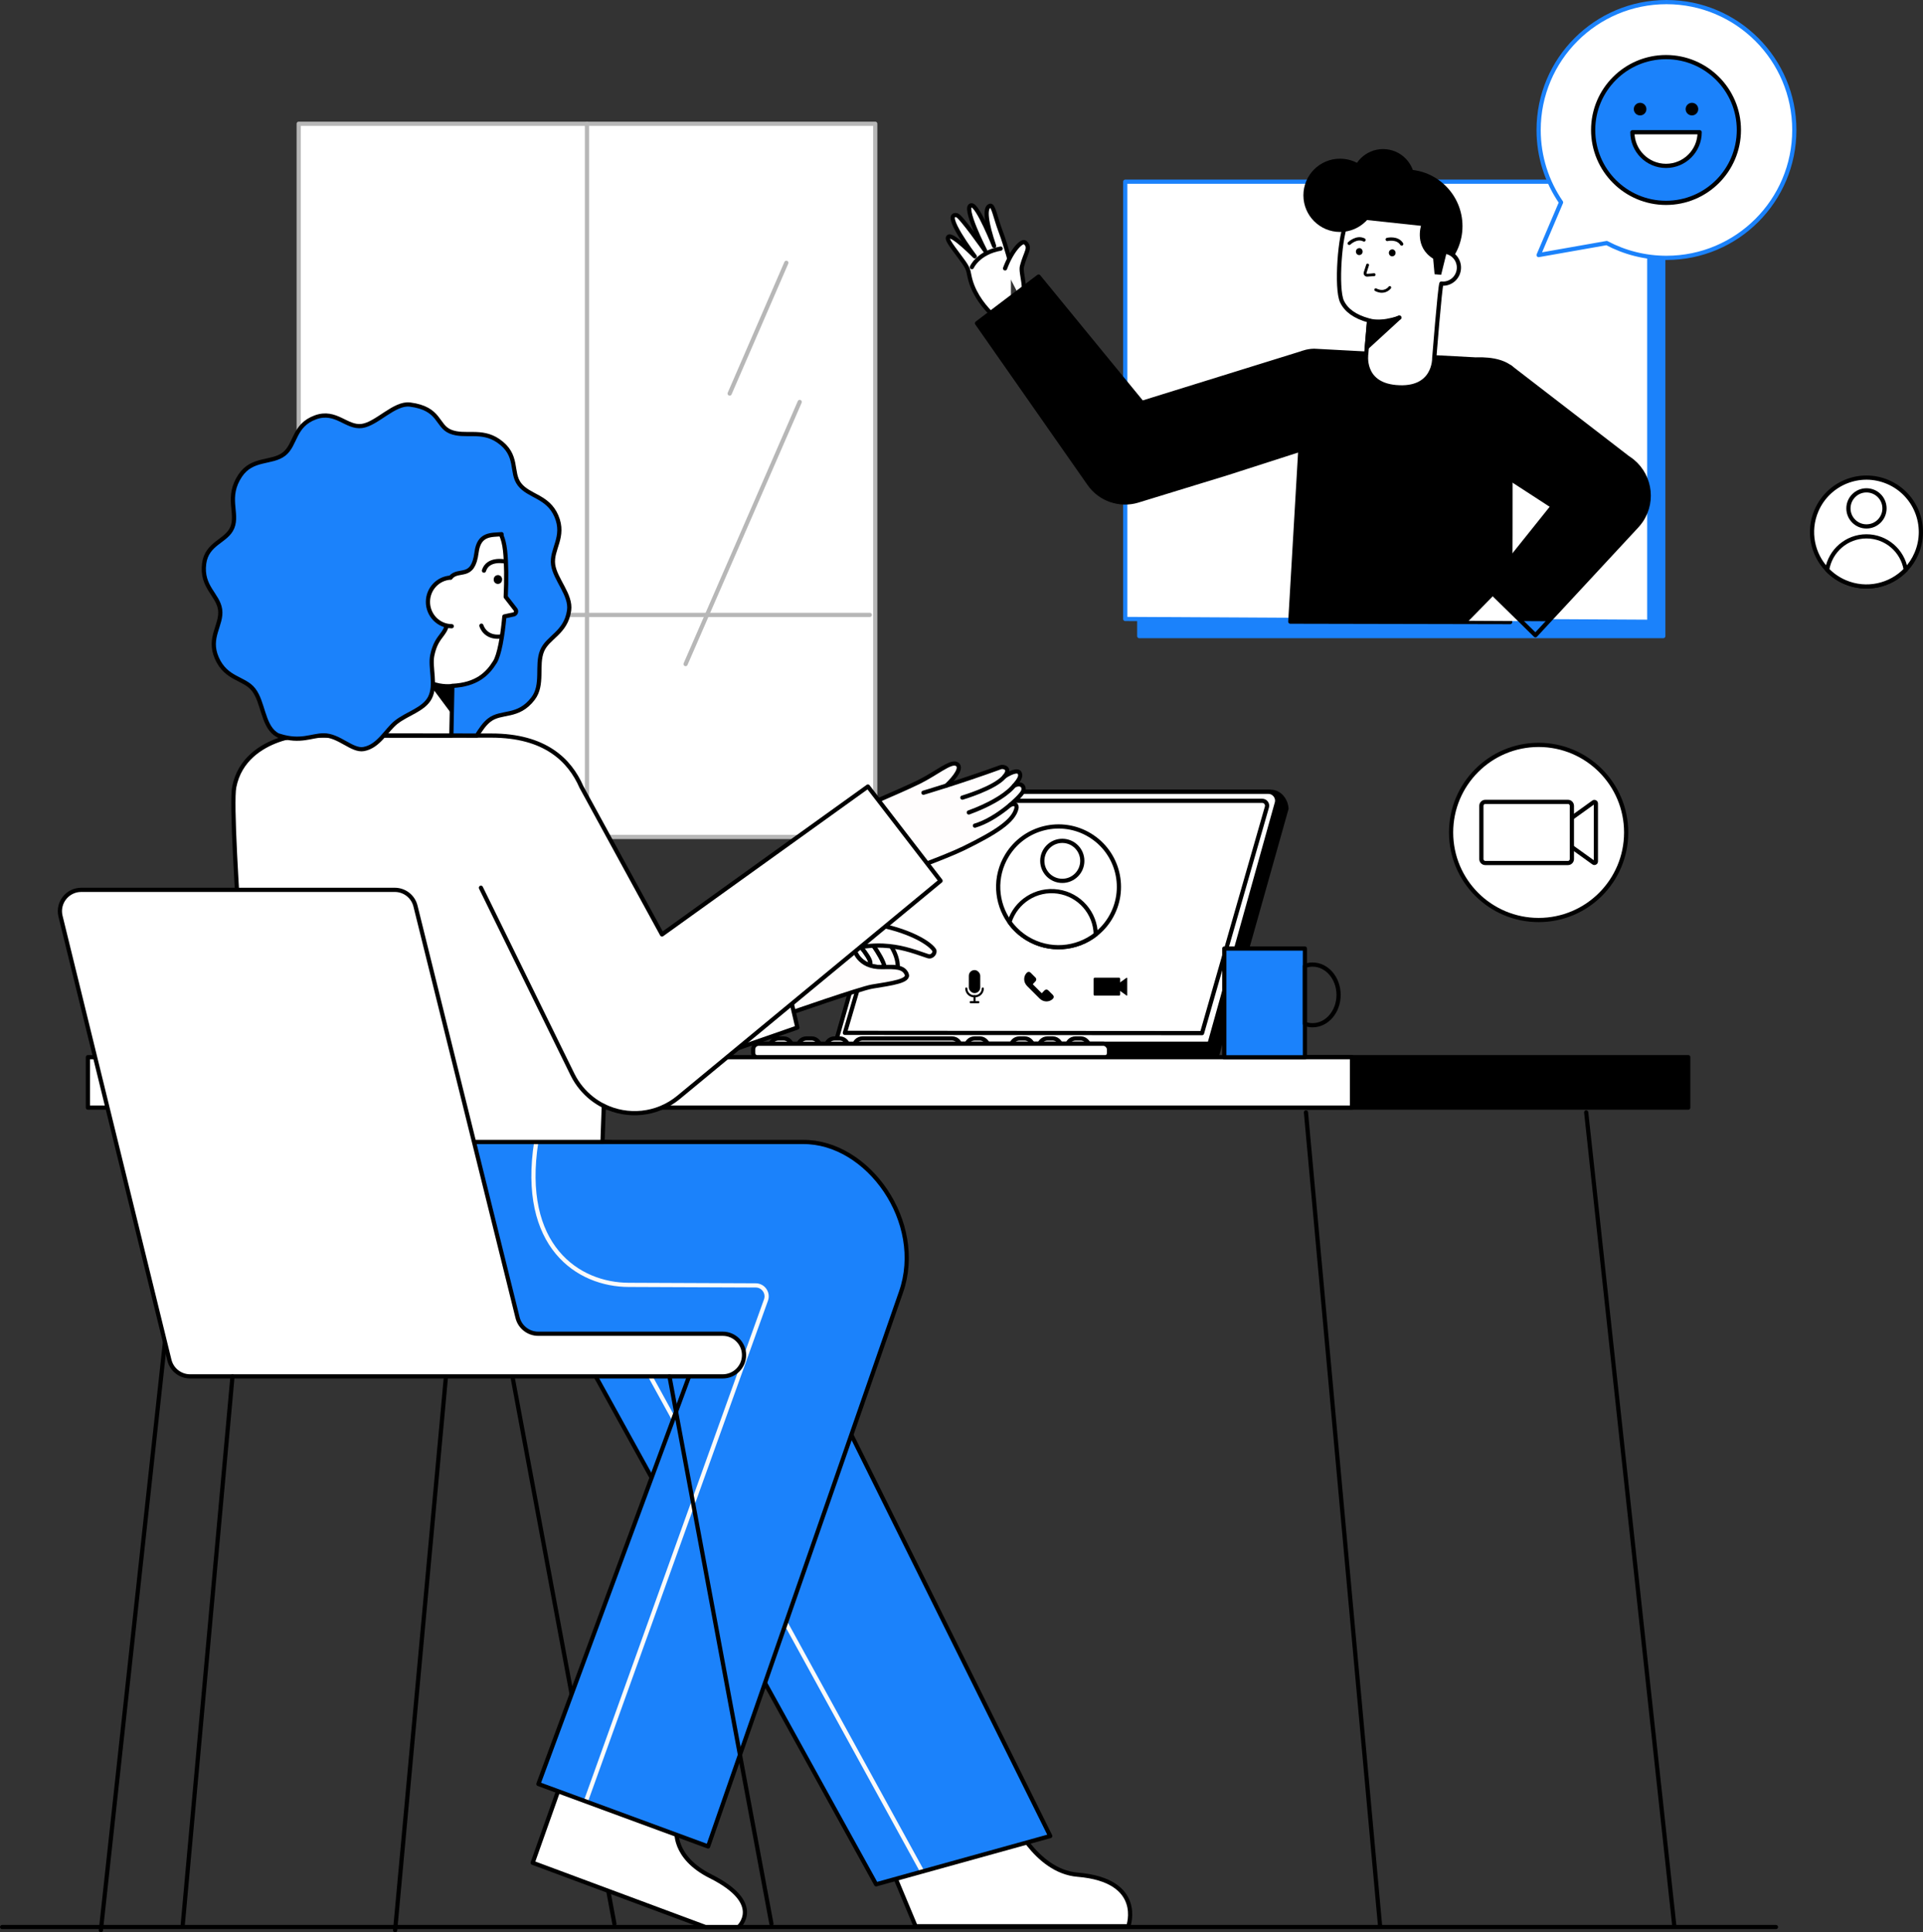<svg xmlns="http://www.w3.org/2000/svg" id="Layer_2" data-name="Layer 2" viewBox="0 0 686.222 689.368" style="width: 100%; height: 100%;"><rect x="0" y="0" width="686.222" height="689.368" fill="#333333" stroke="none"/><g id="Layer_1-2" data-name="Layer 1"><g><line x1="182.864" y1="491.026" x2="219.252" y2="686.319" fill="#fff" stroke="#000" stroke-linecap="round" stroke-linejoin="round" stroke-width="1.5"></line><g><g><rect x="106.594" y="44.147" width="205.738" height="254.444" transform="translate(418.925 342.739) rotate(180)" fill="#fff" stroke="#b7b7b7" stroke-linecap="round" stroke-linejoin="round" stroke-width="1.5"></rect><line x1="209.463" y1="298.592" x2="209.463" y2="44.147" fill="#fff" stroke="#b7b7b7" stroke-linecap="round" stroke-linejoin="round" stroke-width="1.5"></line><line x1="106.594" y1="219.365" x2="310.382" y2="219.365" fill="#fff" stroke="#b7b7b7" stroke-linecap="round" stroke-linejoin="round" stroke-width="1.5"></line></g><line x1="244.65" y1="236.914" x2="285.38" y2="143.392" fill="#fff" stroke="#b7b7b7" stroke-linecap="round" stroke-linejoin="round" stroke-width="1.5"></line><line x1="260.381" y1="140.397" x2="280.599" y2="93.762" fill="#fff" stroke="#b7b7b7" stroke-linecap="round" stroke-linejoin="round" stroke-width="1.5"></line></g><path d="m300.75,373.474l25.192-88.173c.478-1.673,2.007-2.827,3.747-2.827h123.823c3.133,0,5.401,2.99,5.558,6.007l-25.321,89.993-2.376.277-8.291.396" stroke="#000" stroke-linecap="round" stroke-linejoin="round" stroke-width="1.5"></path><path d="m430.75,375.474l24.883-89.006c.561-2.006-.947-3.994-3.03-3.994h-125.913c-1.74,0-3.269,1.154-3.747,2.827l-25.192,88.173" fill="#fff" stroke="#000" stroke-linecap="round" stroke-linejoin="round" stroke-width="1.5"></path><path d="m428.944,368.568l23.155-80.659c.316-1.113-.52-2.219-1.676-2.219h-122.814c-1.081,0-2.033.714-2.335,1.753l-23.779,81.031,127.448.094Z" fill="#fff" stroke="#000" stroke-linecap="round" stroke-linejoin="round" stroke-width="1.5"></path><rect x="466.471" y="377.147" width="135.978" height="17.992" stroke="#000" stroke-linecap="round" stroke-linejoin="round" stroke-width="1.5"></rect><g><rect x="360.75" y="370.474" width="8" height="6" rx="3" ry="3" fill="#fff" stroke="#000" stroke-linecap="round" stroke-linejoin="round" stroke-width="1.5"></rect><rect x="370.75" y="370.474" width="8" height="6" rx="3" ry="3" fill="#fff" stroke="#000" stroke-linecap="round" stroke-linejoin="round" stroke-width="1.5"></rect><rect x="380.75" y="370.474" width="8" height="6" rx="3" ry="3" fill="#fff" stroke="#000" stroke-linecap="round" stroke-linejoin="round" stroke-width="1.5"></rect><rect x="284.75" y="370.474" width="8" height="6" rx="3" ry="3" fill="#fff" stroke="#000" stroke-linecap="round" stroke-linejoin="round" stroke-width="1.5"></rect><rect x="274.75" y="370.474" width="8" height="6" rx="3" ry="3" fill="#fff" stroke="#000" stroke-linecap="round" stroke-linejoin="round" stroke-width="1.5"></rect><rect x="294.75" y="370.474" width="8" height="6" rx="3" ry="3" fill="#fff" stroke="#000" stroke-linecap="round" stroke-linejoin="round" stroke-width="1.5"></rect><rect x="344.75" y="370.474" width="8" height="6" rx="3" ry="3" fill="#fff" stroke="#000" stroke-linecap="round" stroke-linejoin="round" stroke-width="1.5"></rect><path d="m339.75,376.474h-2c-1.657,0-33-1.343-33-3h0c0-1.657,1.343-3,3-3h32c1.657,0,3,1.343,3,3h0c0,1.657-1.343,3-3,3Z" fill="#fff" stroke="#000" stroke-linecap="round" stroke-linejoin="round" stroke-width="1.5"></path><path d="m306.266,372.349h125.484v3.734c0,.836-.679,1.516-1.516,1.516h-123.969c-.836,0-1.516-.679-1.516-1.516v-2.219c0-.836.679-1.516,1.516-1.516Z" stroke="#000" stroke-linecap="round" stroke-linejoin="round" stroke-width="1.5"></path><rect x="268.75" y="372.349" width="127" height="5.25" rx="2.021" ry="2.021" fill="#fff" stroke="#000" stroke-linecap="round" stroke-linejoin="round" stroke-width="1.5"></rect></g><g><line x1="466.035" y1="396.841" x2="492.497" y2="687.269" fill="none" stroke="#000" stroke-linecap="round" stroke-linejoin="round" stroke-width="1.5"></line><line x1="67.79" y1="396.841" x2="36.002" y2="688.618" fill="none" stroke="#000" stroke-linecap="round" stroke-linejoin="round" stroke-width="1.5"></line></g><line x1=".75" y1="687.474" x2="633.75" y2="687.474" fill="none" stroke="#000" stroke-linecap="round" stroke-linejoin="round" stroke-width="1.5"></line><g><line x1="566.035" y1="396.841" x2="597.497" y2="687.269" fill="none" stroke="#000" stroke-linecap="round" stroke-linejoin="round" stroke-width="1.5"></line><line x1="167.79" y1="396.841" x2="141.002" y2="688.618" fill="none" stroke="#000" stroke-linecap="round" stroke-linejoin="round" stroke-width="1.5"></line></g><rect x="31.375" y="377.147" width="451.074" height="17.992" fill="#fff" stroke="#000" stroke-linecap="round" stroke-linejoin="round" stroke-width="1.5"></rect><g><rect x="436.886" y="338.397" width="28.767" height="38.79" fill="#1b82fb" stroke="#000" stroke-linecap="round" stroke-linejoin="round" stroke-width="1.5"></rect><path d="m477.673,354.932c0,5.98-4.152,10.823-9.276,10.823-.955,0-1.875-.168-2.744-.484v-20.678c.868-.311,1.789-.48,2.744-.48,5.124,0,9.276,4.843,9.276,10.819Z" fill="none" stroke="#000" stroke-linecap="round" stroke-linejoin="round" stroke-width="1.5"></path></g><g><rect x="406.542" y="70.928" width="187" height="156" fill="#1b82fb" stroke="#1b82fb" stroke-linecap="round" stroke-linejoin="round" stroke-width="1.5"></rect><polygon points="588.542 221.82 401.542 220.82 401.542 64.82 588.542 64.82 588.542 221.82" fill="#fff" stroke="#1b82fb" stroke-linecap="round" stroke-linejoin="round" stroke-width="1.5"></polygon><g><g><g><path d="m360.749,94.558s-1.529-6.269-3.714-12.102c-1.906-5.089-2.548-9.404-3.733-9.056-2.159.634-1.301,6.268,1.446,14.359,0,0-5.73-14.464-8.018-14.514-3.56-.078,4.849,16.245,4.849,16.245,0,0-8.717-12.442-10.121-12.712-5.583-1.074,6.369,14.664,6.369,14.664,0,0-7.572-7.738-9.211-7.057-1.509.627,1.666,4.078,5.27,9.138,2.168,3.044,1.58,3.58,2.463,6.607,3.142,10.775,14.4,17.429,14.4,17.429" fill="#fff" stroke="#000" stroke-linecap="round" stroke-linejoin="round" stroke-width="1.5"></path><path d="m368.043,113.892s-4.305-5.934-3.628-6.87c2.395-3.311-.386-9.529.278-12.047,1.36-5.153,3.238-6.536,1.125-8.457-1.011-.92-4.582,2.391-7.162,9.231" fill="#fff" stroke="#000" stroke-linecap="round" stroke-linejoin="round" stroke-width="1.5"></path></g><path d="m346.819,95.291s2.2-5.132,10.264-6.599" fill="#fff" stroke="#000" stroke-linecap="round" stroke-linejoin="round" stroke-width="1.5"></path></g><path d="m470,125.203l56.555,3.029c26.84-.936,12.313,25.285,12.335,25.751.305,6.705,0,67.948,0,67.948l-78.443-.162,3.578-61.365-26.105,8.399-31.282,9.592-.604.19c-6.288,1.919-13.358-.304-17.329-5.982l-40.063-57.285,21.978-16.652,36.913,45.045,56.84-17.657s2.788-1.159,5.63-.851Z" stroke="#000" stroke-linecap="round" stroke-linejoin="round" stroke-width="1.5"></path><path d="m585.545,185.897c-.47.7-1.05,1.41-1.6,2.01l-31.41,33.72-9.55-.05,1.41,1.37-.04.07-1.47-1.44-8.92-8.78-3.18-3.12,23.21-28.85-31.25-20.98c-7.55-5.06-9.56-15.28-4.49-22.82,5.06-7.54,15.28-9.55,22.82-4.49l39.6,30.94.53.36c7.29,4.89,9.23,14.77,4.34,22.06Z"></path><polyline points="523.065 221.467 532.735 211.607 533.965 212.797 542.985 221.577" fill="#fff" stroke="#000" stroke-linecap="round" stroke-linejoin="round" stroke-width="1.5"></polyline><path d="m538.078,170.213l16.022,10.401-23.344,29.159,17.162,16.866,36.132-38.944c.554-.599,1.132-1.313,1.601-2.012,4.895-7.292,2.953-17.171-4.339-22.067l-.524-.352-42.034-32.381" fill="none" stroke="#000" stroke-linecap="round" stroke-linejoin="round" stroke-width="1.5"></path><g><g><circle cx="501.689" cy="80.683" r="20.2"></circle><path d="m514.469,101.169c3.105.274,5.847-2.055,6.125-5.201.266-3.011-1.824-5.674-4.726-6.138-1.242-10.345-8.825-18.814-19.486-19.755-8.015-.707-11.32,3.34-15.79,9.45-2.366,3.233-3.924,23.47-1.684,28.079,1.498,3.082,4.523,5.36,9.639,6.753l-.993,11.779s-1.853,10.864,10.574,11.967c14.025,1.245,13.676-10.301,13.676-10.301,0,0,2.017-25.314,2.557-26.647.036.004.071.012.107.015Z" fill="#fff" stroke="#000" stroke-linecap="round" stroke-linejoin="round" stroke-width="1.5"></path><path d="m475.773,77.202l31.314,3.36s-2.454,7.537,4.334,11.715l.507,5.555,2.342.207,2.199-8.895-.052-19.687-16.64-7.433-18.277,4.351-5.727,10.827Z"></path><circle cx="478.188" cy="69.681" r="13.071"></circle><circle cx="493.552" cy="64.47" r="11.288"></circle><path d="m488.674,114.373s5.197,1.6,10.66-1.055" fill="#fff" stroke="#000" stroke-linecap="round" stroke-linejoin="round" stroke-width="1.5"></path></g><path d="m498.01,90.255v-.098c.002-.624-.55-1.222-1.193-1.193-.648.029-1.191.524-1.193,1.193v.098c-.002.624.55,1.222,1.193,1.193.648-.029,1.191-.524,1.193-1.193h0Z"></path><path d="m486.249,89.807v-.098c.002-.624-.55-1.222-1.193-1.193-.648.029-1.191.524-1.193,1.193v.098c-.002.624.55,1.222,1.193,1.193.648-.029,1.191-.524,1.193-1.193h0Z"></path><g><path d="m487.847,98.689c-.377,0-.733-.172-.969-.471-.254-.324-.33-.752-.202-1.144l.874-2.686c.085-.263.367-.407.63-.321s.406.368.321.63l-.874,2.687c-.034.104.009.18.038.216.028.036.102.086.2.089l2.472-.191c.282-.036.517.183.537.459.021.275-.185.517-.459.537l-2.473.191c-.032.003-.064.004-.096.004Z"></path><path d="m487.848,98.544c-.333,0-.647-.152-.855-.415-.224-.286-.292-.663-.179-1.009l.875-2.686c.06-.186.261-.29.447-.228.186.061.288.261.228.447l-.875,2.686c-.04.122-.017.25.062.351.079.101.2.147.326.143l2.472-.191c.194-.012.365.131.381.326.015.195-.131.366-.326.381l-2.472.191c-.028.002-.056.003-.084.003Z"></path></g><g><path d="m495.026,85.425s3.616-.861,5.166,1.636" fill="#fff"></path><path d="m500.193,87.649c-.197,0-.389-.098-.5-.278-1.303-2.1-4.499-1.381-4.531-1.374-.314.076-.632-.122-.706-.437-.075-.316.12-.631.435-.707.164-.039,4.049-.926,5.801,1.897.171.276.086.638-.19.81-.096.06-.204.088-.309.088Z"></path></g><g><path d="m481.476,86.821s2.676-2.58,5.28-1.219" fill="#fff"></path><path d="m481.477,87.409c-.154,0-.307-.06-.423-.179-.226-.234-.219-.606.015-.831.122-.118,3.015-2.855,5.961-1.317.287.151.399.506.249.794-.151.287-.505.398-.794.249-2.202-1.153-4.576,1.099-4.599,1.121-.114.11-.261.165-.408.165Z"></path></g><path d="m499.334,113.318l-11.572,10.608.786-9.194s3.133.336,6.338-.231c3.205-.568,4.448-1.183,4.448-1.183Z" stroke="#000" stroke-linecap="round" stroke-linejoin="round" stroke-width="1.5"></path><g><path d="m493.113,104.443c-.698,0-1.504-.173-2.412-.634-.246-.125-.345-.427-.22-.673.126-.246.425-.343.673-.22,2.847,1.449,4.325-.554,4.386-.639.159-.224.471-.277.696-.119.225.159.279.468.122.693-.015.021-1.144,1.591-3.245,1.591Z"></path><path d="m493.112,104.268c-.674,0-1.452-.167-2.332-.614-.16-.082-.224-.278-.143-.439.082-.16.279-.222.439-.143,2.992,1.52,4.541-.603,4.606-.694.105-.148.309-.181.454-.079.147.103.183.306.081.453-.015.02-1.09,1.516-3.103,1.516Z"></path></g></g></g><path d="m640.3,46.371c0,25.196-20.425,45.621-45.621,45.621-7.706,0-14.966-1.911-21.331-5.284l-24.29,4.284,8.006-18.799c-5.05-7.342-8.006-16.237-8.006-25.822,0-25.196,20.425-45.621,45.621-45.621s45.621,20.425,45.621,45.621Z" fill="#fff" stroke="#1b82fb" stroke-linecap="round" stroke-linejoin="round" stroke-width="1.5"></path><circle cx="594.519" cy="46.371" r="26" fill="#1b82fb" stroke="#000" stroke-linecap="round" stroke-linejoin="round" stroke-width="1.5"></circle><g><circle cx="585.269" cy="38.928" r="2.25"></circle><circle cx="603.769" cy="38.928" r="2.25"></circle></g><path d="m606.519,47.181c0,6.627-5.373,12-12,12s-12-5.373-12-12h24Z" fill="#fff" stroke="#000" stroke-linecap="round" stroke-linejoin="round" stroke-width="1.5"></path></g><g><path d="m683.902,197.455c-.949,2.214-2.252,4.157-3.833,5.798-5.429,5.671-14.014,7.689-21.665,4.413-2.477-1.062-4.624-2.575-6.378-4.413-5.226-5.452-6.996-13.698-3.833-21.077,4.217-9.865,15.633-14.436,25.49-10.219,9.865,4.217,14.436,15.633,10.219,25.498Z" fill="#fff" stroke="#000" stroke-linecap="round" stroke-linejoin="round" stroke-width="1.5"></path><circle cx="666.046" cy="181.369" r="6.434" fill="#fff" stroke="#000" stroke-linecap="round" stroke-linejoin="round" stroke-width="1.5"></circle><path d="m680.069,203.253c-5.429,5.671-14.014,7.689-21.665,4.413-2.477-1.062-4.624-2.575-6.378-4.413,1.099-6.754,6.958-11.905,14.021-11.905s12.922,5.151,14.021,11.905Z" fill="#fff" stroke="#000" stroke-linecap="round" stroke-linejoin="round" stroke-width="1.5"></path></g><g><circle cx="549.058" cy="296.976" r="31.238" fill="#fff" stroke="#000" stroke-linecap="round" stroke-linejoin="round" stroke-width="1.5"></circle><g><path d="m569.491,286.618v20.715c0,.309-.218.44-.312.482-.094.042-.337.116-.564-.091l-8.014-5.761v-9.974l8.014-5.761c.227-.207.47-.134.564-.091.094.042.312.172.312.482Z" fill="#fff" stroke="#000" stroke-linecap="round" stroke-linejoin="round" stroke-width="1.5"></path><path d="m560.929,287.48v18.991c0,.774-.628,1.407-1.396,1.407h-29.511c-.768,0-1.396-.633-1.396-1.407v-18.991c0-.774.628-1.407,1.396-1.407h29.511c.768,0,1.396.633,1.396,1.407Z" fill="#fff" stroke="#000" stroke-linecap="round" stroke-linejoin="round" stroke-width="1.5"></path></g></g><g><path d="m396.144,327.593c-1.391,2.281-3.128,4.208-5.124,5.761-6.856,5.369-16.6,6.229-24.483,1.425-2.553-1.557-4.67-3.557-6.306-5.852-4.877-6.811-5.519-16.144-.881-23.747,6.187-10.165,19.443-13.382,29.6-7.196,10.165,6.187,13.382,19.443,7.194,29.608Z" fill="#fff" stroke="#000" stroke-linecap="round" stroke-linejoin="round" stroke-width="1.5"></path><circle cx="379.078" cy="307.114" r="7.137" fill="#fff" stroke="#000" stroke-linecap="round" stroke-linejoin="round" stroke-width="1.5"></circle><path d="m391.02,333.354c-6.856,5.369-16.6,6.229-24.483,1.425-2.553-1.557-4.67-3.557-6.306-5.852,2.273-7.243,9.519-11.973,17.274-10.858,7.755,1.115,13.375,7.695,13.515,15.285Z" fill="#fff" stroke="#000" stroke-linecap="round" stroke-linejoin="round" stroke-width="1.5"></path></g><g><path d="m372.125,355.288l1.281-1.325,1.679,1.679c-.972.972-2.474.884-3.446-.088l-4.451-4.451c-.972-.972-1.06-2.474-.088-3.446l1.757,1.757-1.303,1.392"></path><path d="m367.762,346.993l1.757,1.757c.358.358.367.934.021,1.303l-1.004,1.072,3.208,3.208.988-1.022c.175-.181.415-.284.666-.286.251-.002.493.097.671.274l1.679,1.679c.366.366.366.959,0,1.325-1.313,1.313-3.409,1.274-4.771-.088l-4.451-4.451c-1.363-1.363-1.401-3.458-.088-4.771.366-.366.959-.366,1.325,0Zm-.21,2.441l-.199-.199c-.006.125.005.251.032.377l.167-.178Zm5.954,5.954l-.088-.088-.083.086c.057.004.114.005.171.002Z"></path></g><g><path d="m402.25,348.95v6.083c0,.091-.064.129-.092.141-.028.012-.099.034-.166-.027l-2.353-1.692v-2.929l2.353-1.692c.067-.061.138-.039.166-.027.028.012.092.051.092.141Z"></path><path d="m390.663,348.79h8.663c.226,0,.41.184.41.41v5.583c0,.226-.184.41-.41.41h-8.663c-.228,0-.413-.185-.413-.413v-5.577c0-.228.185-.413.413-.413Z"></path></g><g><g><path d="m350.705,352.653c0,1.52-1.243,2.763-2.763,2.763h-.36c-1.52,0-2.763-1.243-2.763-2.763" fill="#fff"></path><path d="m347.942,355.79h-.36c-1.73,0-3.137-1.407-3.137-3.137,0-.207.167-.374.374-.374s.374.167.374.374c0,1.317,1.072,2.389,2.389,2.389h.36c1.317,0,2.389-1.072,2.389-2.389,0-.207.167-.374.374-.374s.374.167.374.374c0,1.73-1.407,3.137-3.137,3.137Z"></path></g><rect x="345.724" y="346.075" width="4.077" height="8.22" rx="2.038" ry="2.038"></rect><path d="m347.762,357.907c-.207,0-.374-.167-.374-.374v-2.118c0-.207.167-.374.374-.374s.374.167.374.374v2.118c0,.207-.167.374-.374.374Z"></path><path d="m349.138,357.907h-2.752c-.207,0-.374-.167-.374-.374s.167-.374.374-.374h2.752c.207,0,.374.167.374.374s-.167.374-.374.374Z"></path></g><g><path id="l" d="m402.646,687.2h-75.914l-11.492-27.504,45.717-11.545s8.332,19.382,23.564,20.646c24.038,2.001,18.125,18.403,18.125,18.403Z" fill="#fff" stroke="#000" stroke-linecap="round" stroke-linejoin="round" stroke-width="1.5"></path><path id="l-2" data-name="l" d="m312.648,672.236l-107.672-194.997h-68.232c-22.171,0-46.37-8.494-45.663-38.301.526-22.155.428-31.535.428-31.535h123.496c14.874,0,40.871,8.333,47.247,20.708l112.527,226.893-62.131,17.232Z" fill="#1b82fb"></path><line id="l-3" data-name="l" x1="329.09" y1="667.675" x2="219.307" y2="467.808" fill="none" stroke="#fafafa" stroke-linecap="round" stroke-linejoin="round" stroke-width="1.5"></line><path id="st" d="m312.648,672.236l-107.672-194.997h-68.232c-22.171,0-46.37-8.494-45.663-38.301.526-22.155.428-31.535.428-31.535h123.496c14.874,0,40.871,8.333,47.247,20.708l112.527,226.893-62.131,17.232Z" fill="none" stroke="#000" stroke-linecap="round" stroke-linejoin="round" stroke-width="1.5"></path><path id="l-4" data-name="l" d="m263.553,687.474h-11.792l-61.676-22.932,9.912-27.936,41.451,16.148s-1.559,9.766,12.114,16.602c19.372,9.691,9.99,18.118,9.99,18.118Z" fill="#fff" stroke="#000" stroke-linecap="round" stroke-linejoin="round" stroke-width="1.5"></path><path id="l-5" data-name="l" d="m165.36,407.403h121.109c21.415,0,41.52,24.162,36.265,49.827-.966,4.718-70.051,201.495-70.051,201.495l-60.556-22.287,58.864-159.2h-85.632" fill="#1b82fb"></path><path id="l-6" data-name="l" d="m209.133,642.436l64.228-178.71c.859-2.524-1.011-5.147-3.677-5.159l-45.221-.188c-18.232,0-38.949-13.796-33.086-51.104" fill="none" stroke="#fafafa" stroke-linecap="round" stroke-linejoin="round" stroke-width="1.5"></path><path id="st-2" data-name="st" d="m165.36,407.403h121.109c23.214-.275,43.799,28.615,35.039,53.593-1.594,4.545-68.824,197.729-68.824,197.729l-60.556-22.287,58.864-159.2h-85.632" fill="none" stroke="#000" stroke-linecap="round" stroke-linejoin="round" stroke-width="1.5"></path><g id="ha"><path id="sk" d="m304.906,338.374c-.187.182.807,4.568,5.768,6.116-.08-.243-.104-.518-.068-.832.123-1.156-1.611-3.637-3.322-5.765-1.292.183-2.252.352-2.378.48Z" fill="#fffdfd" stroke="#000" stroke-linecap="round" stroke-linejoin="round" stroke-width="1.5"></path><path id="sk-2" data-name="sk" d="m307.284,337.894c1.711,2.128,3.445,4.609,3.322,5.765-.036.314-.011.589.068.832.463.14.952.264,1.489.35.788.133,1.657.204,2.62.184.311-.006.623-.012.92-.017-.421-2.113-2.269-5.146-3.957-7.573" fill="#fffdfd" stroke="#000" stroke-linecap="round" stroke-linejoin="round" stroke-width="1.5"></path><path id="sk-3" data-name="sk" d="m311.747,337.434c1.688,2.427,3.536,5.46,3.957,7.573,1.918-.032,3.442-.025,4.64.202.194-2.691-1.093-5.645-2.326-7.606" fill="#fffdfd" stroke="#000" stroke-linecap="round" stroke-linejoin="round" stroke-width="1.5"></path><path id="sk-4" data-name="sk" d="m333.317,338.872c-2.093-3.081-11.359-8.073-24.496-9.608-7.153-.836-40.454,3.03-47.346,3.849l-1.471-.095,21.088,28.691s26.003-9.072,30.083-9.736c7.171-1.167,13.502-2.007,12.341-4.525s-3.763-2.526-8.736-2.425c-8.542.173-10.107-6.428-9.871-6.65.393-.368,5.982-1.243,10.209-1.017,5.981.319,9.839,1.606,16.009,3.744,1.577.546,2.797-1.336,2.191-2.227Z" fill="#fffdfd" stroke="#000" stroke-linecap="round" stroke-linejoin="round" stroke-width="1.5"></path></g><g id="ha-2" data-name="ha"><path id="sk-5" data-name="sk" d="m361.885,280.291c.951-1.07,2.166-2.595,2.174-3.607.02-2.401-2.638-1.541-5.554.266l-.056.056c2.501-2.994-.437-3.653-1.35-3.321-7.471,2.717-14.497,5.035-19.589,6.654l-.114-.038.411-.117c3.337-3.218,5.572-6.444,3.63-7.596-2.111-1.252-7.233,3.28-13.532,6.387-6.378,3.145-26.056,11.442-26.056,11.442l19.43,21.165s16.078-5.754,22.722-9.007c11.458-5.611,17.754-9.699,18.729-14.228.152-.709-.084-2.163-2.248-1.177l-.02.012c2.464-2.088,4.198-3.98,4.571-4.776.83-1.774-.656-3.442-3.148-2.116Z" fill="#fffdfd"></path><path id="st-3" data-name="st" d="m321.278,311.583s16.078-5.754,22.722-9.007c11.458-5.611,17.754-9.699,18.729-14.228.153-.709-.084-2.163-2.248-1.177" fill="none" stroke="#000" stroke-linecap="round" stroke-linejoin="round" stroke-width="1.5"></path><path id="st-4" data-name="st" d="m301.848,290.418s19.679-8.297,26.056-11.442c6.299-3.106,11.421-7.638,13.532-6.387,1.942,1.152-.293,4.378-3.63,7.596" fill="none" stroke="#000" stroke-linecap="round" stroke-linejoin="round" stroke-width="1.5"></path><path id="st-5" data-name="st" d="m347.897,294.549c7.856-2.312,16.257-10.265,17.136-12.142.831-1.775-.658-3.444-3.152-2.114" fill="none" stroke="#000" stroke-linecap="round" stroke-linejoin="round" stroke-width="1.5"></path><path id="st-6" data-name="st" d="m345.72,289.848c6.607-2.409,12.517-5.622,15.591-8.925.931-1.001,2.737-3.006,2.747-4.239.02-2.401-2.638-1.541-5.554.266" fill="none" stroke="#000" stroke-linecap="round" stroke-linejoin="round" stroke-width="1.5"></path><path id="st-7" data-name="st" d="m329.527,282.802s12.942-3.795,27.572-9.116c.936-.341,4.018.353,1.165,3.546-3.606,4.036-14.843,7.315-14.843,7.315" fill="none" stroke="#000" stroke-linecap="round" stroke-linejoin="round" stroke-width="1.5"></path></g><polyline id="bl" points="180.295 402.784 284.544 366.581 275.39 327.292 191.443 352.254" fill="#fff" stroke="#000" stroke-linecap="round" stroke-linejoin="round" stroke-width="1.5"></polyline><path id="bl-2" data-name="bl" d="m309.712,280.594l-73.475,52.774-28.746-52.604-.003.004c-4.168-9.575-12.963-18.353-32.152-18.353l-65.607-.087c-3.582-.005-7.154.548-10.523,1.766-5.947,2.15-13.678,6.799-15.617,16.648-2.134,10.837,7.619,126.661,7.619,126.661h123.795c.174-4.47.328-8.751.463-12.85,8.452,4.194,18.937,3.326,26.68-3.072l93.496-77.248-25.93-33.64Z" fill="#fff" stroke="#000" stroke-linecap="round" stroke-linejoin="round" stroke-width="1.5"></path><path id="st-8" data-name="st" d="m171.618,316.703l32.735,66.746c.824,1.655,1.849,3.242,3.077,4.729,2.276,2.755,5.026,4.889,8.033,6.382" fill="#fff" stroke="#000" stroke-linecap="round" stroke-linejoin="round" stroke-width="1.5"></path><path d="m203.079,217.809c-1.18,8.04-7.61,9.44-9.65,14.41-2.1,5.14.6,12.05-3.24,17.04-5.36,6.95-11.25,4.28-15.58,7.63-1.75,1.35-3.11,3.41-4.44,5.52l-60.71-.08c-2.59,0-5.18.29-7.69.92-1.34-.3-2.57-.78-3.61-1.57-4.37-3.34-4.29-11.25-7.63-15.58-3.34-4.33-9.79-3.68-13.15-11.32-3.26-7.42,1.91-11.8,1.17-17.3-.72-5.32-6.77-8.09-5.7-16.38.95-7.43,8.03-7.93,10.06-12.9,2.11-5.14-2.35-10.84,2.83-18.55,4.28-6.38,11.25-4.29,15.58-7.63,4.33-3.34,3.38-10.3,11.31-13.15,7.29-2.61,11.01,3.84,16.51,3.1,5.32-.71,11.6-8.35,17.18-7.64,10.84,1.4,9.44,7.62,14.41,9.66,5.14,2.1,11.01-.87,17.04,3.24,7.51,5.12,4.28,11.25,7.63,15.58,3.34,4.32,10.11,4.23,13.15,11.31,3.19,7.44-1.91,11.8-1.17,17.31.72,5.32,6.52,10.81,5.7,16.38Z" fill="#1b82fb" stroke="#000" stroke-linecap="round" stroke-linejoin="round" stroke-width="1.5"></path><path id="h_6_h" d="m175.427,205.158s-10.755-2.703-17.658-11.223c0,0-2.112,7.407-14.024,7.158-11.912-.249-12.226,4.693-14.394,9.122s-10.273,3.43-10.273,3.43l-13.487-10.231,16.444-26.54,46.866,1.534,2.982,14.459,3.543,12.291Z" fill="#1b82fb"></path><path d="m183.848,217.298l-3.382-4.357c.293-6.177.238-12.259-.228-16.502-.26-2.39-.77-4.13-1.18-5.11-3.74-8.83-10.46-13.03-22.34-13.2-15.29-.21-28.08,10.26-30.27,23.72-.5,3.07-.89,19.01-.89,21.09-.03,10.1-.37,38.08-.37,38.08,0,0,0,.5.09,1.33l35.79.05v-.17l.35-17.54c8.583-.429,12.52-4.18,15.2-8.51,1.538-2.49,2.695-8.958,3.367-16.263l3.447-.746c.766-.298.983-1.278.416-1.872Z" fill="#fff" stroke="#000" stroke-linecap="round" stroke-linejoin="round" stroke-width="1.5"></path><path d="m179.167,206.818l.014-.154c.008-.207-.035-.399-.129-.578-.06-.186-.164-.347-.31-.483-.136-.146-.297-.25-.483-.31-.179-.094-.371-.137-.578-.129l-.399.054c-.254.071-.475.2-.662.386l-.235.304c-.136.234-.204.486-.205.757l-.014.154c-.008.207.035.399.129.578.06.186.164.347.31.483.136.146.297.25.483.31.179.094.371.137.578.129l.399-.054c.254-.071.475-.2.662-.386l.235-.304c.136-.234.204-.486.205-.757h0Z"></path><path d="m179.799,200.256s-5.701-1.1-7.096,3.314" fill="#fff" stroke="#000" stroke-linecap="round" stroke-linejoin="round" stroke-width="1.5"></path><path d="m153.698,243.68c4.233,1.639,7.615,1.06,7.615,1.06" fill="none" stroke="#000" stroke-linecap="round" stroke-linejoin="round" stroke-width="1.5"></path><polygon points="161.175 254.729 153.247 244.065 161.345 244.901 161.175 254.729"></polygon><path d="m171.79,223.21s1.253,4.597,7.052,3.862" fill="#fff" stroke="#000" stroke-linecap="round" stroke-linejoin="round" stroke-width="1.5"></path><path d="m184.173,185.528l-8.856-18.22-62.932,1.157-12.577,94.042c7.422,2.37,11.717.12,15.608-.178,5.565-.425,10.215,5.663,14.404,4.887,5.331-.987,8.005-6.726,11.519-9.528,3.923-3.128,9.941-4.575,12.095-8.807,2.321-4.559-.073-10.75.828-15.116,1.661-8.052,5.752-6.838,5.528-14.123,0,0-3.066-8.719.96-13.573,2.943-3.548,8.022,1.029,9.31-9.006,1.481-11.545,15.428-1.645,14.113-11.536Z" fill="#1b82fb"></path><path id="h_6_h-2" data-name="h_6_h" d="m160.749,206.07c2.943-3.548,8.022,1.029,9.31-9.006.87-6.784,5.26-6.16,8.927-6.501" fill="none" stroke="#000" stroke-linecap="round" stroke-linejoin="round" stroke-width="1.5"></path><path d="m159.789,219.643c.224,7.285-3.867,6.071-5.528,14.123-.901,4.366,1.494,10.557-.828,15.116-2.154,4.231-8.173,5.679-12.095,8.807-3.514,2.802-6.188,8.541-11.519,9.528-4.189.776-8.823-4.958-14.404-4.887-4.247.054-8.185,2.548-15.608.178" fill="none" stroke="#000" stroke-linecap="round" stroke-linejoin="round" stroke-width="1.5"></path><path d="m161.209,223.407c-4.731-.039-8.535-3.957-8.496-8.752.038-4.589,3.584-8.307,8.036-8.585" fill="#fff" stroke="#000" stroke-linecap="round" stroke-linejoin="round" stroke-width="1.5"></path><g><path d="m184.661,469.936l-36.371-146.596c-.8-3.445-3.87-5.883-7.406-5.883H28.982c-4.89,0-8.508,4.549-7.409,9.313l38.853,158.362c.796,3.45,3.868,5.894,7.409,5.894h190.072c4.199,0,7.603-3.404,7.603-7.603h0c0-4.199-3.404-7.603-7.603-7.603h-65.839c-3.537,0-6.606-2.438-7.406-5.883Z" fill="#fff" stroke="#000" stroke-linecap="round" stroke-linejoin="round" stroke-width="1.5"></path><line x1="82.967" y1="491.026" x2="65.148" y2="687.405" fill="#fff" stroke="#000" stroke-linecap="round" stroke-linejoin="round" stroke-width="1.5"></line><line x1="238.898" y1="491.026" x2="275.286" y2="686.319" fill="#fff" stroke="#000" stroke-linecap="round" stroke-linejoin="round" stroke-width="1.5"></line></g></g></g></g></svg>